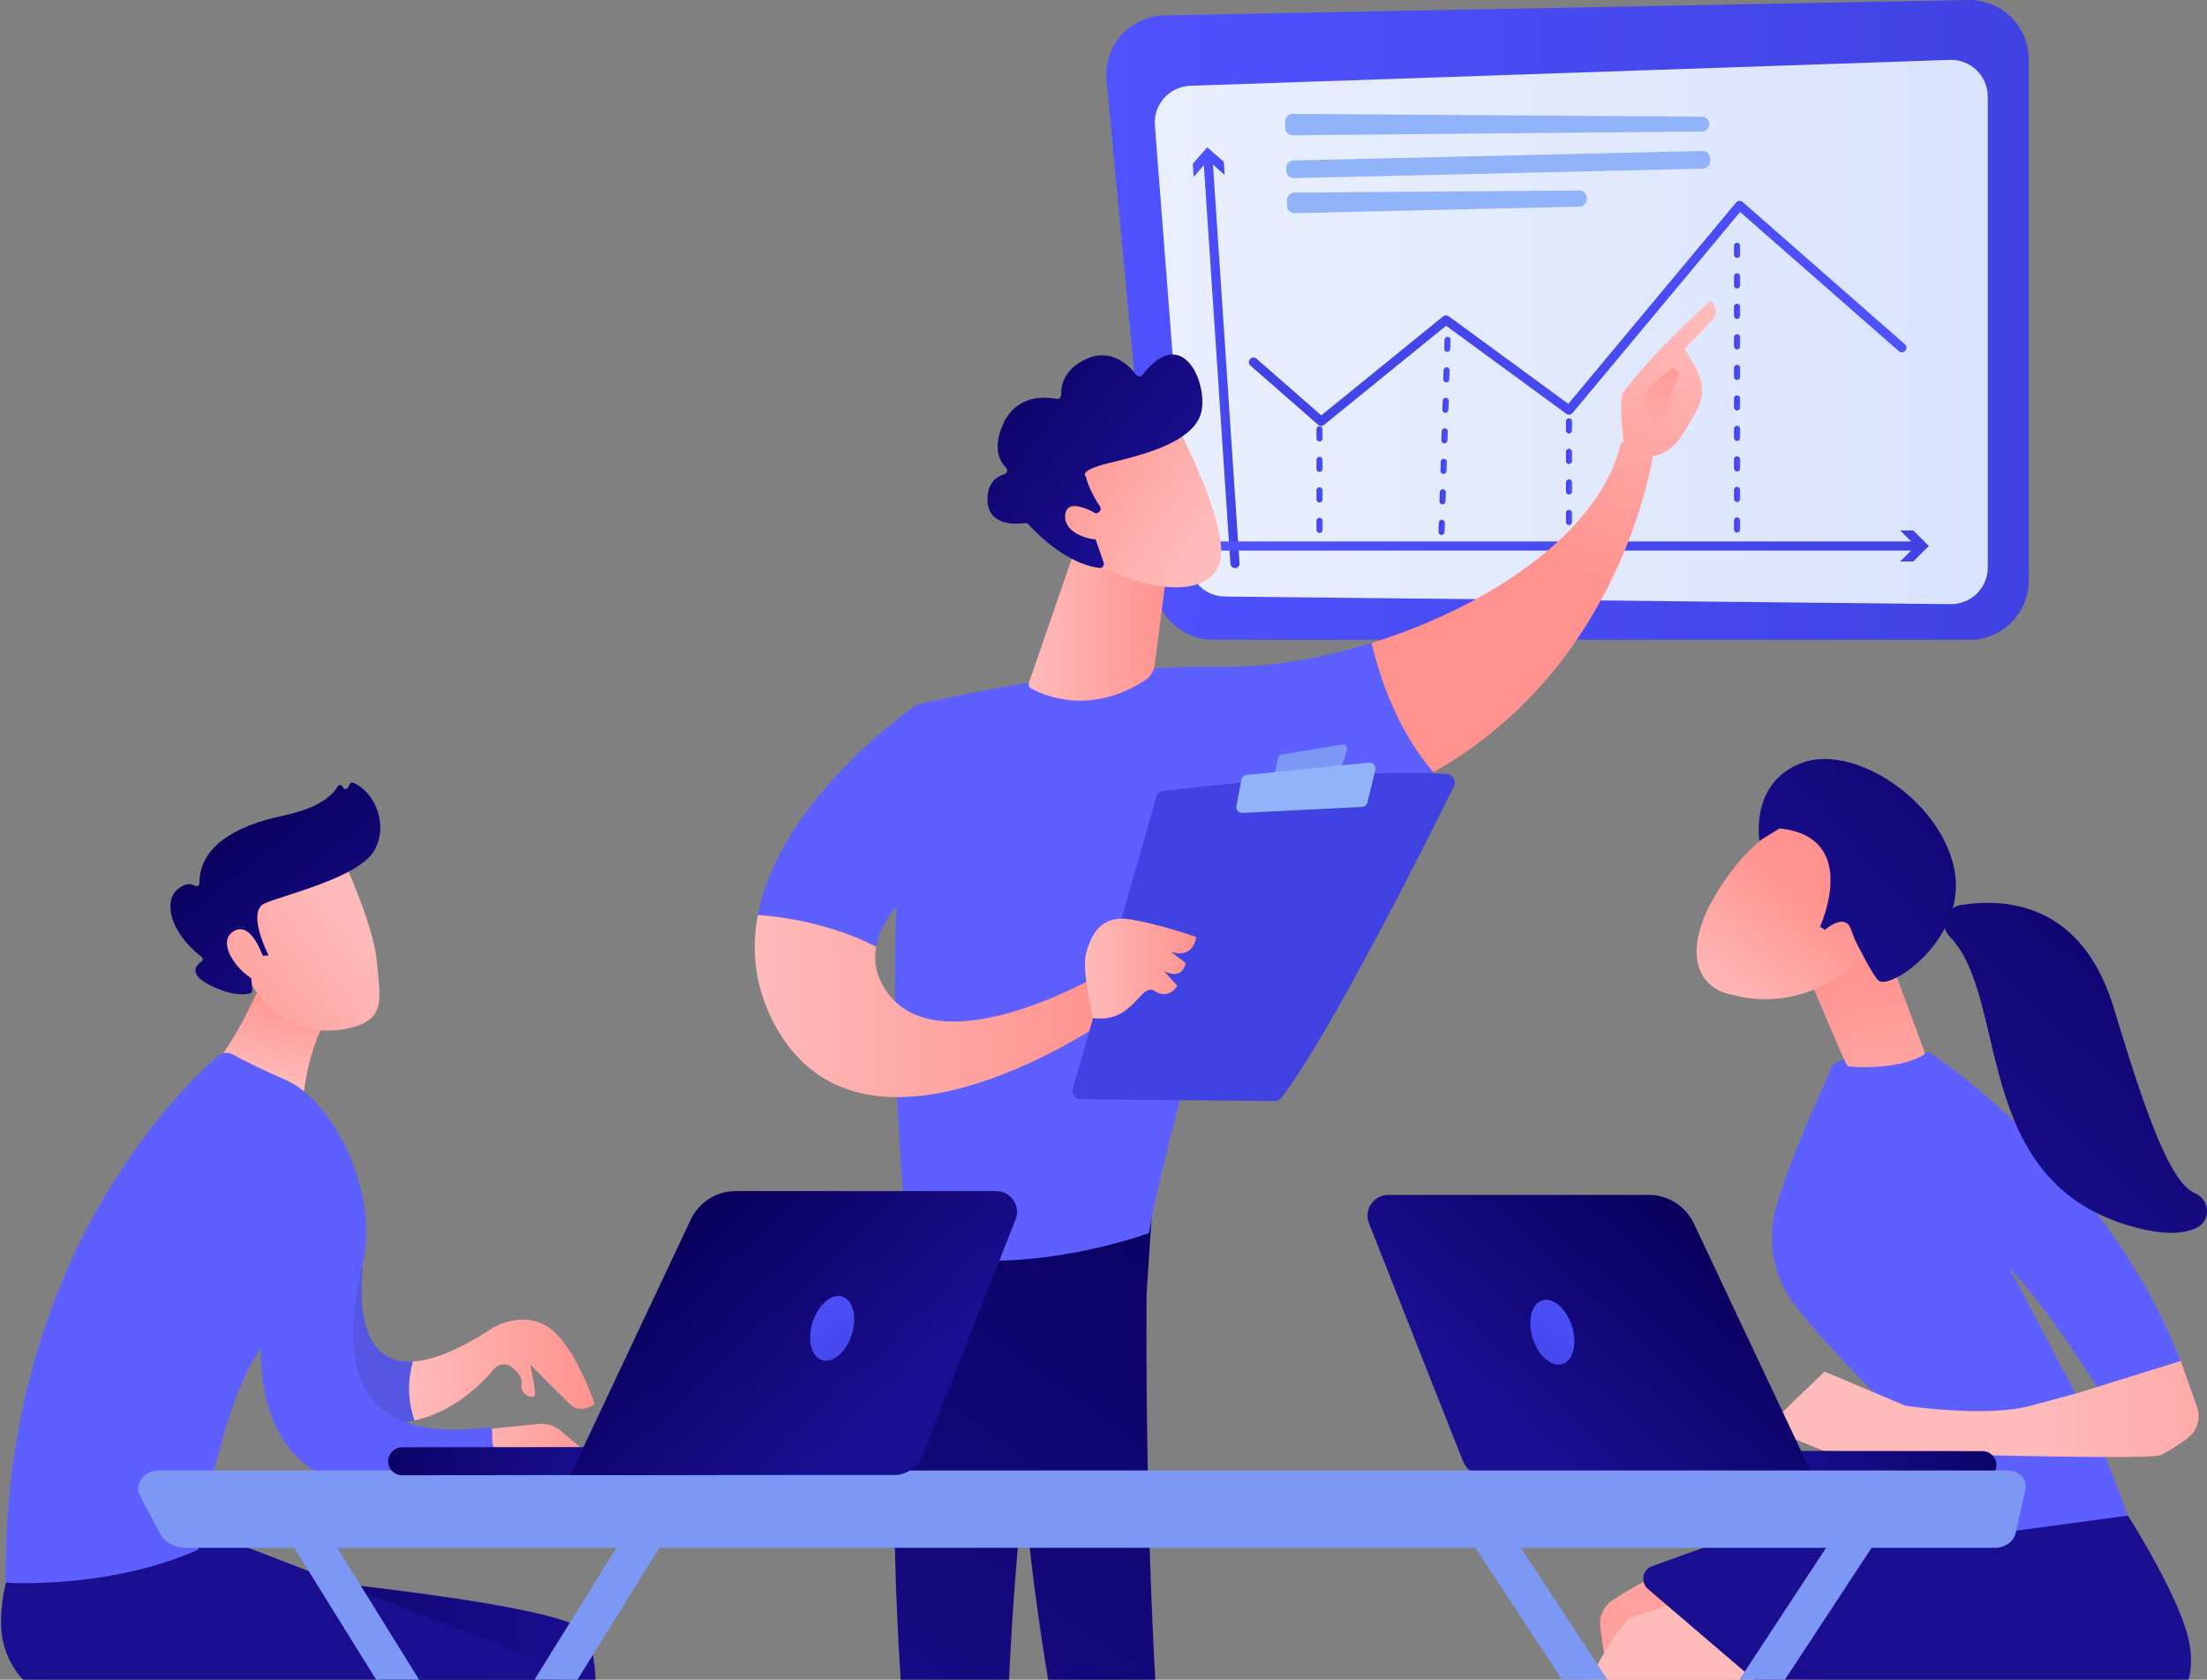 <svg width="745" height="567" viewBox="0 0 745 567" fill="none" xmlns="http://www.w3.org/2000/svg">
<rect x="0" y="0" width="745" height="567" fill="#808080" stroke="none"/>
<path d="M664.799 215.993H409.589C399.231 215.993 390.599 208.114 389.628 197.807L373.551 27.12C372.445 15.491 381.481 5.4 393.135 5.184L664.395 0.004C675.616 -0.212 684.842 8.827 684.842 20.078V195.919C684.842 207.008 675.859 215.993 664.799 215.993Z" fill="url(#paint0_linear_199_7492)"/>
<path d="M389.845 42.338L401.255 189.929C401.741 196.35 407.055 201.315 413.502 201.369L658.462 203.932C665.367 204.013 671.005 198.428 671.005 191.521V32.625C671.005 25.61 665.178 19.997 658.192 20.213L401.822 28.955C394.727 29.225 389.278 35.296 389.845 42.338Z" fill="url(#paint1_linear_199_7492)"/>
<path d="M574.523 39.391L436.325 38.437C434.922 38.415 433.762 39.602 433.795 41.005L433.846 43.217C433.878 44.593 435.009 45.673 436.385 45.668L574.531 44.383C575.934 44.378 577.04 43.219 577.008 41.816C576.977 40.467 575.872 39.386 574.523 39.391Z" fill="#91B3FA"/>
<path d="M577.276 53.415L577.298 54.359C577.33 55.735 576.224 56.894 574.848 56.926L436.747 60.126C435.371 60.158 434.212 59.051 434.181 57.675L434.159 56.731C434.127 55.356 435.233 54.197 436.609 54.165L574.71 50.965C576.086 50.933 577.245 52.039 577.276 53.415Z" fill="#91B3FA"/>
<path d="M535.656 66.768L535.666 67.172C535.697 68.548 534.591 69.707 533.216 69.739L437.022 71.968C435.646 72 434.488 70.893 434.456 69.517L434.411 67.575C434.378 66.173 435.512 65.013 436.914 65.007L533.144 64.316C534.493 64.311 535.624 65.392 535.656 66.768Z" fill="#91B3FA"/>
<path d="M445.968 143.763C445.617 143.763 445.239 143.628 444.943 143.385L422.095 123.392C421.447 122.825 421.393 121.854 421.96 121.206C422.526 120.559 423.497 120.505 424.145 121.071L446.022 140.201L487.131 106.798C487.671 106.366 488.453 106.339 489.02 106.744L529.401 136.316L586.049 68.349C586.318 68.025 586.696 67.836 587.128 67.809C587.532 67.782 587.964 67.917 588.26 68.187C588.26 68.187 636.977 110.926 643.02 116.214C643.667 116.781 643.721 117.752 643.155 118.4C642.588 119.048 641.617 119.102 640.97 118.535C635.494 113.732 594.896 78.143 587.397 71.56L530.831 139.419C530.318 140.039 529.401 140.147 528.727 139.689L488.156 109.955L446.966 143.412C446.669 143.655 446.318 143.763 445.968 143.763Z" fill="url(#paint2_linear_199_7492)"/>
<path d="M586.373 179.783C585.806 179.783 585.348 179.325 585.348 178.758V175.655C585.348 175.089 585.806 174.63 586.373 174.63C586.939 174.63 587.398 175.089 587.398 175.655V178.758C587.398 179.298 586.939 179.783 586.373 179.783ZM586.373 169.476C585.806 169.476 585.348 169.018 585.348 168.451V165.348C585.348 164.782 585.806 164.323 586.373 164.323C586.939 164.323 587.398 164.782 587.398 165.348V168.451C587.398 169.018 586.939 169.476 586.373 169.476ZM586.373 159.169C585.806 159.169 585.348 158.711 585.348 158.144V155.041C585.348 154.475 585.806 154.016 586.373 154.016C586.939 154.016 587.398 154.475 587.398 155.041V158.144C587.398 158.711 586.939 159.169 586.373 159.169ZM586.373 148.862C585.806 148.862 585.348 148.404 585.348 147.837V144.734C585.348 144.168 585.806 143.709 586.373 143.709C586.939 143.709 587.398 144.168 587.398 144.734V147.837C587.398 148.404 586.939 148.862 586.373 148.862ZM586.373 138.582C585.806 138.582 585.348 138.124 585.348 137.557V134.454C585.348 133.887 585.806 133.429 586.373 133.429C586.939 133.429 587.398 133.887 587.398 134.454V137.557C587.398 138.124 586.939 138.582 586.373 138.582ZM586.373 128.275C585.806 128.275 585.348 127.817 585.348 127.25V124.147C585.348 123.58 585.806 123.122 586.373 123.122C586.939 123.122 587.398 123.58 587.398 124.147V127.25C587.398 127.817 586.939 128.275 586.373 128.275ZM586.373 117.968C585.806 117.968 585.348 117.509 585.348 116.943V113.84C585.348 113.273 585.806 112.815 586.373 112.815C586.939 112.815 587.398 113.273 587.398 113.84V116.943C587.398 117.509 586.939 117.968 586.373 117.968ZM586.373 107.661C585.806 107.661 585.348 107.202 585.348 106.636V103.533C585.348 102.966 585.806 102.508 586.373 102.508C586.939 102.508 587.398 102.966 587.398 103.533V106.636C587.398 107.202 586.939 107.661 586.373 107.661ZM586.373 97.381C585.806 97.381 585.348 96.922 585.348 96.356V93.253C585.348 92.686 585.806 92.228 586.373 92.228C586.939 92.228 587.398 92.686 587.398 93.253V96.356C587.398 96.922 586.939 97.381 586.373 97.381ZM586.373 87.074C585.806 87.074 585.348 86.615 585.348 86.049V82.946C585.348 82.379 585.806 81.921 586.373 81.921C586.939 81.921 587.398 82.379 587.398 82.946V86.049C587.398 86.615 586.939 87.074 586.373 87.074Z" fill="url(#paint3_linear_199_7492)"/>
<path d="M529.644 177.247C529.078 177.247 528.619 176.789 528.619 176.222V173.119C528.619 172.552 529.078 172.094 529.644 172.094C530.211 172.094 530.669 172.552 530.669 173.119V176.222C530.669 176.789 530.211 177.247 529.644 177.247ZM529.644 166.94C529.078 166.94 528.619 166.481 528.619 165.915V162.812C528.619 162.245 529.078 161.787 529.644 161.787C530.211 161.787 530.669 162.245 530.669 162.812V165.915C530.669 166.481 530.211 166.94 529.644 166.94ZM529.644 156.633C529.078 156.633 528.619 156.174 528.619 155.608V152.505C528.619 151.938 529.078 151.48 529.644 151.48C530.211 151.48 530.669 151.938 530.669 152.505V155.608C530.669 156.174 530.211 156.633 529.644 156.633ZM529.644 146.353C529.078 146.353 528.619 145.894 528.619 145.328V142.225C528.619 141.658 529.078 141.2 529.644 141.2C530.211 141.2 530.669 141.658 530.669 142.225V145.328C530.669 145.867 530.211 146.353 529.644 146.353Z" fill="url(#paint4_linear_199_7492)"/>
<path d="M486.618 180.566H486.591C486.025 180.539 485.566 180.08 485.593 179.514L485.701 176.438C485.728 175.871 486.159 175.44 486.753 175.44C487.319 175.467 487.778 175.925 487.751 176.492L487.643 179.568C487.643 180.134 487.184 180.566 486.618 180.566ZM486.942 170.259H486.915C486.348 170.232 485.89 169.773 485.917 169.207L486.025 166.131C486.052 165.564 486.483 165.132 487.077 165.132C487.643 165.159 488.102 165.618 488.075 166.185L487.967 169.261C487.967 169.827 487.508 170.259 486.942 170.259ZM487.265 159.979H487.238C486.672 159.952 486.213 159.493 486.24 158.927L486.348 155.851C486.375 155.284 486.807 154.825 487.4 154.852C487.967 154.879 488.425 155.338 488.398 155.905L488.29 158.981C488.263 159.52 487.805 159.979 487.265 159.979ZM487.589 149.672H487.562C486.996 149.645 486.537 149.186 486.564 148.62L486.672 145.544C486.699 144.977 487.157 144.545 487.724 144.545C488.29 144.572 488.749 145.031 488.722 145.598L488.614 148.674C488.587 149.24 488.129 149.672 487.589 149.672ZM487.913 139.392H487.886C487.319 139.365 486.861 138.906 486.888 138.34L486.996 135.264C487.023 134.697 487.454 134.238 488.048 134.265C488.614 134.292 489.073 134.751 489.046 135.318L488.938 138.394C488.911 138.933 488.452 139.392 487.913 139.392ZM488.21 129.085H488.183C487.616 129.058 487.157 128.599 487.184 128.033L487.292 124.957C487.319 124.39 487.778 123.931 488.344 123.958C488.911 123.985 489.369 124.444 489.342 125.011L489.235 128.086C489.235 128.653 488.776 129.085 488.21 129.085ZM488.533 118.805H488.506C487.94 118.778 487.481 118.319 487.508 117.752L487.616 114.677C487.643 114.11 488.075 113.678 488.668 113.678C489.235 113.705 489.693 114.164 489.666 114.73L489.558 117.806C489.558 118.346 489.1 118.805 488.533 118.805Z" fill="url(#paint5_linear_199_7492)"/>
<path d="M445.428 179.918C444.862 179.918 444.403 179.46 444.403 178.893V175.79C444.403 175.224 444.862 174.765 445.428 174.765C445.995 174.765 446.453 175.224 446.453 175.79V178.893C446.48 179.46 446.022 179.918 445.428 179.918ZM445.428 169.638C444.862 169.638 444.403 169.18 444.403 168.613V165.51C444.403 164.944 444.862 164.485 445.428 164.485C445.995 164.485 446.453 164.944 446.453 165.51V168.613C446.48 169.153 446.022 169.638 445.428 169.638ZM445.428 159.331C444.862 159.331 444.403 158.873 444.403 158.306V155.203C444.403 154.636 444.862 154.178 445.428 154.178C445.995 154.178 446.453 154.636 446.453 155.203V158.306C446.48 158.873 446.022 159.331 445.428 159.331ZM445.428 149.024C444.862 149.024 444.403 148.566 444.403 147.999V144.896C444.403 144.329 444.862 143.871 445.428 143.871C445.995 143.871 446.453 144.329 446.453 144.896V147.999C446.48 148.566 446.022 149.024 445.428 149.024Z" fill="url(#paint6_linear_199_7492)"/>
<path d="M416.847 191.774C416.901 191.775 416.928 191.776 416.982 191.777C417.847 191.711 418.48 190.994 418.414 190.129L409.288 53.147C409.222 52.309 408.505 51.648 407.641 51.714C406.776 51.779 406.143 52.497 406.208 53.361L415.335 190.344C415.402 191.128 416.065 191.76 416.847 191.774Z" fill="url(#paint7_linear_199_7492)"/>
<path d="M413.391 59.022L407.813 54.146L402.938 59.726L402.639 55.294L407.514 49.715L413.093 54.591L413.391 59.022Z" fill="url(#paint8_linear_199_7492)"/>
<path d="M409.497 185.854H647.578C648.441 185.854 649.115 185.153 649.115 184.316C649.115 183.453 648.414 182.779 647.578 182.779H409.524C408.66 182.779 407.986 183.48 407.986 184.316C407.959 185.153 408.66 185.854 409.497 185.854Z" fill="url(#paint9_linear_199_7492)"/>
<path d="M641.428 179.055L646.661 184.289L641.428 189.524H645.852L651.112 184.289L645.852 179.055H641.428Z" fill="url(#paint10_linear_199_7492)"/>
<path d="M387.663 407.132C386.908 410.964 383.617 598.838 403.686 683.021C404.01 684.397 403.309 685.8 402.014 686.34C398.939 687.608 392.896 689.416 385.667 689.659C383.428 689.74 381.405 688.283 380.784 686.124C375.039 666.589 347.551 568.726 343.964 475.234C339.944 370.761 343.964 471.673 343.964 471.673L346.31 407.105L387.663 407.132Z" fill="url(#paint11_linear_199_7492)"/>
<path d="M308.195 412.879C291.767 512.01 311.756 657.874 318.499 686.421C318.904 688.175 320.334 689.497 322.087 689.794C325.108 690.279 330.045 690.711 334.927 689.281C336.6 688.795 337.786 687.284 337.867 685.53C338.785 662.461 337.139 520.753 352.434 464.765C353.216 461.932 354.942 459.45 357.343 457.75L387.043 436.623L389.309 402.491L308.195 412.879Z" fill="url(#paint12_linear_199_7492)"/>
<path d="M412.831 225.059C363.629 224.25 309.328 237.983 309.328 237.983C294.654 323.597 306.766 422.323 306.766 422.323C344.854 432.306 387.826 416.225 387.826 416.225C394.165 380.447 423.702 279.751 423.702 279.751C447.737 276.756 467.564 269.822 483.856 260.648C471.421 246.213 465.54 227.865 463.005 217.018C445.606 222.442 428.018 225.329 412.831 225.059Z" fill="#5E5FFF"/>
<path d="M558.173 152.586C553.344 146.758 547.221 149.51 547.221 149.51C539.992 180.107 502.011 204.904 463.005 217.045C465.541 227.892 471.421 246.24 483.857 260.675C548.597 224.25 558.173 152.586 558.173 152.586Z" fill="url(#paint13_linear_199_7492)"/>
<path d="M557.013 154.07C557.525 155.689 551.672 158.117 548.219 151.561C548.111 148.404 546.169 134.913 548.057 132.323C558.092 118.643 577.541 101.482 577.541 101.482C580.831 104.72 578.107 107.904 578.107 107.904L568.666 117.725C570.635 121.287 573.036 124.309 574.169 128.626C575.032 131.891 574.492 135.372 572.847 138.366C571.201 141.361 568.936 145.22 566.804 148.269C562.758 154.016 557.013 154.07 557.013 154.07Z" fill="url(#paint14_linear_199_7492)"/>
<path d="M564.538 124.12L555.933 131.405L553.236 138.663L560.897 147.163C560.897 147.163 563.486 132.754 565.402 129.651C567.317 126.548 566.346 125.037 564.538 124.12Z" fill="url(#paint15_linear_199_7492)"/>
<path d="M328.212 285.66L309.329 238.01C309.329 238.01 263.364 269.255 255.811 308.864C264.497 309.512 280.304 311.752 295.761 319.576C299.16 300.851 328.212 285.66 328.212 285.66Z" fill="#5E5FFF"/>
<path d="M368.376 330.504C368.376 330.504 316.773 359.671 299.348 334.767C295.733 329.587 294.87 324.46 295.76 319.549C280.303 311.725 264.496 309.485 255.81 308.838C253.544 320.79 254.731 333.472 261.744 346.315C292.253 402.114 375.201 343.239 375.201 343.239L368.376 330.504Z" fill="url(#paint16_linear_199_7492)"/>
<path d="M362.173 367.415L390.335 269.039C390.659 267.933 391.603 267.097 392.763 266.962C397.861 266.368 412.643 264.695 429.718 263.238C450.273 261.511 474.173 260.081 488.443 261.296C490.466 261.458 491.707 263.616 490.79 265.451C482.67 281.883 449.302 348.663 432.578 370.545C432.011 371.273 431.175 371.705 430.258 371.678L364.924 371.058C363.009 371.058 361.633 369.223 362.173 367.415Z" fill="url(#paint17_linear_199_7492)"/>
<path d="M432.632 254.712L453.052 251.312C454.131 251.123 455.021 252.176 454.697 253.228L452.674 259.353C452.485 259.893 452.027 260.27 451.487 260.351L431.849 262.968C430.824 263.103 429.988 262.186 430.231 261.188L431.472 255.845C431.58 255.252 432.065 254.82 432.632 254.712Z" fill="#7D97F4"/>
<path d="M417.364 272.007L419.037 263.238C419.199 262.348 419.927 261.7 420.817 261.592L462.062 257.437C463.438 257.302 464.571 258.57 464.247 259.92L461.63 270.847C461.415 271.711 460.659 272.358 459.769 272.385L419.469 274.409C418.12 274.49 417.095 273.303 417.364 272.007Z" fill="#91B3FA"/>
<path d="M368.971 343.644C368.971 343.644 365.059 327.509 366.624 321.789C368.216 316.069 371.264 308.703 381.487 310.348C391.711 311.994 403.769 316.284 403.769 316.284C403.769 316.284 403.148 323.731 395.379 321.33L400.208 325.054C400.208 325.054 399.507 331.017 392.952 327.833L397.429 332.77C397.429 332.77 394.624 337.681 389.796 334.524C384.967 331.394 382.674 345.587 368.971 343.644Z" fill="url(#paint18_linear_199_7492)"/>
<path d="M362.981 185.126L347.335 230.428C347.066 231.184 347.389 232.02 348.091 232.398C352.353 234.745 367.728 241.572 386.26 229.835C388.202 228.621 389.497 226.624 389.794 224.357L394.865 185.126H362.981Z" fill="url(#paint19_linear_199_7492)"/>
<path d="M397.052 143.169C397.052 143.169 414.235 175.547 412.05 188.607C409.838 201.693 388.528 200.748 369.942 190.118L356.913 155.176L397.052 143.169Z" fill="url(#paint20_linear_199_7492)"/>
<path d="M370.751 172.984C371.507 172.66 371.776 171.716 371.345 171.041C369.969 168.937 367.379 164.647 366.57 160.896C366.57 160.896 363.468 158.927 374.447 156.282C385.399 153.665 401.746 149.591 405.171 140.255C408.516 131.162 399.722 108.282 385.695 126.521C385.156 127.223 384.104 127.223 383.591 126.548C381.299 123.553 375.229 117.348 366.84 121.098C358.99 124.633 358.1 130.38 358.208 133.294C358.235 134.157 357.48 134.805 356.643 134.643C352.678 133.888 343.129 133.24 338.678 143.007C335.009 151.075 337.383 155.635 339.568 157.874C340.27 158.603 339.973 159.79 339.002 160.087C336.385 160.896 333.013 163.109 333.364 169.234C333.823 177.706 343.291 176.95 345.988 176.573C346.42 176.519 346.878 176.654 347.175 177.004C349.495 179.568 359.88 190.414 371.156 191.71C372.127 191.817 372.882 190.873 372.559 189.929L367.676 175.763C367.46 175.116 367.757 174.387 368.404 174.09L370.751 172.984Z" fill="url(#paint21_linear_199_7492)"/>
<path d="M372.721 174.981C372.721 174.981 360.474 166.589 359.584 173.659C358.694 180.728 370.617 183.912 376.497 181.268L372.721 174.981Z" fill="url(#paint22_linear_199_7492)"/>
<path d="M139.414 459.612C121.907 460.664 121.314 440.32 122.393 428.934C122.69 425.777 119.426 423.51 116.566 424.886L90.562 437.352C90.562 437.352 89.349 467.356 119.318 478.013C126.898 480.712 133.83 480.82 139.954 479.497C137.337 471.862 137.877 465.008 139.414 459.612Z" fill="#5556E4"/>
<path d="M185.326 448.172C176.478 442.02 166.444 448.172 166.444 448.172C154.602 455.915 145.862 459.207 139.388 459.585C137.85 465.008 137.311 471.835 139.927 479.47C153.199 476.61 162.667 467.032 166.794 462.094C168.278 460.313 170.894 460.017 172.729 461.447C174.563 462.904 176.37 464.9 176.047 467.005C175.399 471.133 180.201 472.455 180.578 470.944C180.929 469.433 178.933 460.556 178.933 460.556C178.933 460.556 188.536 470.216 192.286 473.912C196.035 477.636 200.756 473.912 200.756 473.912C200.756 473.912 194.201 454.323 185.326 448.172Z" fill="url(#paint23_linear_199_7492)"/>
<path d="M153.145 483.815L160.293 482.843L181.873 480.658C184.462 480.388 187.079 481.17 189.075 482.843L205.665 496.496L155.896 490.047L153.145 483.815Z" fill="url(#paint24_linear_199_7492)"/>
<path d="M67.282 529.872C67.282 529.872 172.943 538.507 194.604 548.706C216.265 558.905 176.909 701.935 176.909 701.935C176.909 701.935 171.001 704.768 157.891 700.694C157.891 700.694 171.352 595.141 161.344 572.261L46.943 553.535L67.282 529.872Z" fill="url(#paint25_linear_199_7492)"/>
<path d="M3.649 528.982C3.649 528.982 0.196 537.265 0.358 548.274C0.547 563.492 12.793 575.849 28.007 576.632L152.902 582.325C155.545 582.433 157.784 584.268 158.431 586.831C161.372 598.19 175.722 633.051 245.83 702.637C247.692 704.499 250.605 704.796 252.817 703.392L262.798 697.079C263.85 696.404 264.173 695.055 263.553 693.976L190.828 569.752C186.998 563.438 180.875 558.905 173.726 557.07L64.801 515.167L3.649 528.982Z" fill="url(#paint26_linear_199_7492)"/>
<path d="M92.558 320.952C92.558 320.952 83.359 346.531 71.868 360.13L102.323 370.869C102.323 370.869 104.346 345.101 117.429 335.415L92.558 320.952Z" fill="url(#paint27_linear_199_7492)"/>
<path d="M1.95 534.244C1.95 534.244 36.558 536.645 66.905 523.1C66.905 523.1 74.296 473.912 88.162 454.998C88.162 454.998 82.766 528.227 169.356 491.693C166.982 490.479 166.955 489.751 166.308 487.457C166.011 486.486 166.524 481.737 165.499 481.818C154.277 482.573 106.531 491.073 122.312 427.153C128.543 401.925 111.819 371.3 96.686 364.663C87.244 360.535 81.526 357.567 78.558 355.948C76.94 355.057 74.944 355.273 73.541 356.487C60.593 367.739 0.682 425.912 1.95 534.244Z" fill="#5E5FFF"/>
<path d="M115.57 289.519C115.57 289.519 126.225 312.399 127.196 324.514C128.167 336.629 131 344.454 117.027 347.233C103.054 350.039 91.05 343.347 84.36 331.394C84.36 331.394 73.867 313.02 75.917 305.33C77.967 297.667 115.57 289.519 115.57 289.519Z" fill="url(#paint28_linear_199_7492)"/>
<path d="M88.918 322.598L90.698 322.544C90.698 322.544 83.011 307.731 89.377 304.925C95.743 302.119 121.045 296.291 126.305 287.144C131.377 278.294 126.386 267.178 119.238 264.21C118.779 264.021 118.267 264.237 118.051 264.695L117.485 265.829C117.107 266.584 115.974 266.503 115.731 265.694C115.489 264.911 114.437 264.776 114.005 265.478C112.386 268.23 107.963 272.736 95.797 275.272C78.56 278.915 67.284 286.2 67.311 298.18C67.311 298.935 66.502 299.367 65.855 298.989C64.56 298.234 62.51 297.937 59.839 300.284C55.172 304.413 57.385 314.72 68.04 323.003C68.552 323.408 68.552 324.163 68.04 324.541C66.178 325.809 63.427 328.804 70.845 332.528C78.398 336.332 82.822 335.792 84.467 335.307C84.926 335.172 85.196 334.767 85.169 334.308L84.251 323.731C84.198 323.192 84.629 322.706 85.169 322.706L88.918 322.598Z" fill="url(#paint29_linear_199_7492)"/>
<path d="M89.431 324.811C89.431 324.811 85.223 310.133 78.695 314.45C72.167 318.767 82.553 330.909 87.894 331.34L89.431 324.811Z" fill="url(#paint30_linear_199_7492)"/>
<path d="M609.83 296.426C609.83 296.426 618.165 279.94 625.422 287.873C632.678 295.805 616.763 302.982 610.585 305.168L609.83 296.426Z" fill="url(#paint31_linear_199_7492)"/>
<path d="M579.86 525.016C579.86 525.016 563.135 527.606 544.307 540.179C541.339 542.149 539.721 545.603 540.179 549.137C542.418 566.972 551.698 624.74 582.233 681.159C583.852 684.127 584.311 687.608 583.609 690.9L578.295 715.588L568.449 724.816H593.779L610.665 679.136L603.463 676.842C597.879 675.061 594.021 669.935 593.941 664.053L593.104 615.054C593.833 593.226 579.725 578.17 579.725 578.17L620.187 576.2L579.86 525.016Z" fill="url(#paint32_linear_199_7492)"/>
<path d="M615.036 578.925C614.821 578.548 571.472 573.718 571.472 573.718C571.472 573.718 572.901 586.912 568.451 605.071C564.027 623.229 500.366 701.881 500.366 701.881L507.029 723.035C486.393 730.239 466.081 731.373 446.119 726.705L487.499 701.881C487.499 701.881 526.208 569.913 549.919 546.358L593.375 531.329L615.036 578.925Z" fill="url(#paint33_linear_199_7492)"/>
<path d="M712.28 502.135C712.28 502.135 737.258 539.289 739.308 556.261C741.359 573.205 732.457 580.113 706.264 581.246C680.044 582.379 610.071 582.352 610.071 582.352L556.283 536.375C553.64 534.109 554.422 529.845 557.686 528.685C570.58 524.071 596.773 514.655 605.189 511.39C616.491 506.965 712.28 502.135 712.28 502.135Z" fill="url(#paint34_linear_199_7492)"/>
<path d="M678.13 427.719C694.126 444.988 710.311 472.158 710.311 472.158L737.664 463.632C713.305 395.476 651.317 355.219 651.317 355.219C651.317 355.219 619.81 355.003 618.246 360.265C617.221 363.692 605.999 385.736 599.687 406.997C596.234 418.653 598.581 431.254 606.053 440.832C617.976 456.104 640.473 478.067 646.462 483.868L651.91 499.761C655.876 511.309 667.448 518.459 679.56 516.84L718.35 511.606C714.196 500.219 709.88 489.508 705.402 479.363L678.13 427.719Z" fill="#5E5FFF"/>
<path d="M610.235 328.858C610.559 329.964 622.994 359.24 623.642 359.806C624.289 360.373 641.661 361.317 649.862 355.705L632.328 308.271L610.235 328.858Z" fill="url(#paint35_linear_199_7492)"/>
<path d="M609.75 274.328C609.75 274.328 593.592 278.942 580.266 300.122C566.94 321.303 573.388 332.716 582.991 335.388C592.594 338.086 607.214 339.732 624.559 327.185C641.877 314.612 630.682 269.093 609.75 274.328Z" fill="url(#paint36_linear_199_7492)"/>
<path d="M614.361 312.804C614.361 312.804 628.388 282.584 600.739 279.643L593.914 283.825C593.914 283.825 590.569 264.318 608.022 257.599C625.475 250.854 654.581 269.714 659.598 292.864C664.615 316.015 638.773 334.227 634.188 331.071C632.407 329.829 626.176 317.283 626.176 317.283C626.176 317.283 626.904 319.172 624.773 313.559C622.642 307.947 616.007 313.883 616.007 313.883L614.361 312.804Z" fill="url(#paint37_linear_199_7492)"/>
<path d="M658.114 316.123C654.527 312.48 656.846 306.301 661.891 305.492C678.184 302.929 703.055 305.492 713.575 340.379C725.39 379.692 733.078 399.361 740.954 402.788C746.107 405.055 746.457 412.205 741.332 414.525C737.529 416.252 732.08 416.846 724.284 415.146C664.184 402.06 679.128 337.546 658.114 316.123Z" fill="url(#paint38_linear_199_7492)"/>
<path d="M596.236 481.926L615.901 462.985L643.092 474.479C643.092 474.479 670.148 478.661 685.631 474.479C701.115 470.297 701.115 470.297 701.115 470.297L736.129 459.396L741.631 474.937C743.034 478.877 741.631 483.275 738.206 485.676C735.184 487.835 731.624 490.182 729.358 491.181C724.745 493.204 615.739 489.777 615.739 489.777L596.236 481.926Z" fill="url(#paint39_linear_199_7492)"/>
<path d="M669.444 499.275C669.364 499.275 669.283 499.275 669.202 499.275L563.595 499.167C560.978 499.167 558.874 497.036 558.874 494.445C558.874 491.828 561.005 489.67 563.595 489.724L669.202 489.831C671.818 489.831 673.922 491.963 673.922 494.553C673.922 497.09 671.953 499.167 669.444 499.275Z" fill="url(#paint40_linear_199_7492)"/>
<path d="M468.643 403.355H556.609C563.11 403.355 568.99 407.105 571.769 412.96L612.42 499.194H503.117C498.936 499.194 495.187 496.631 493.649 492.745L462.115 412.933C460.281 408.346 463.68 403.355 468.643 403.355Z" fill="url(#paint41_linear_199_7492)"/>
<path d="M530.605 447.578C532.521 453.514 531.091 459.261 527.449 460.421C523.808 461.581 519.303 457.75 517.415 451.814C515.499 445.878 516.929 440.131 520.571 438.971C524.212 437.81 528.69 441.669 530.605 447.578Z" fill="url(#paint42_linear_199_7492)"/>
<path d="M683.714 502.702C684.065 501.137 683.579 499.518 682.419 498.304C681.259 497.062 679.506 496.361 677.672 496.361H53.768C51.34 496.361 49.101 497.44 47.779 499.194C46.484 500.948 46.296 503.187 47.321 505.076L54.091 517.731C55.629 520.618 59.001 522.479 62.696 522.479H673.383C676.808 522.479 679.776 520.375 680.423 517.461L683.714 502.702Z" fill="#7D97F4"/>
<path d="M82.199 741.464C81.308 741.464 80.418 741.329 79.555 741.086C76.183 740.088 74.619 737.362 76.075 735.015L215.887 509.879C217.343 507.531 221.255 506.452 224.653 507.45C228.025 508.449 229.59 511.174 228.133 513.521L88.322 738.658C87.243 740.411 84.788 741.464 82.199 741.464Z" fill="#7D97F4"/>
<path d="M239.704 741.464C237.115 741.464 234.66 740.411 233.581 738.658L93.77 513.521C92.313 511.174 93.878 508.476 97.249 507.45C100.621 506.452 104.56 507.531 106.016 509.879L245.828 735.015C247.284 737.362 245.72 740.061 242.348 741.086C241.485 741.356 240.567 741.464 239.704 741.464Z" fill="#7D97F4"/>
<path d="M481.563 744C480.645 744 479.674 743.865 478.784 743.622C475.196 742.624 473.551 739.899 475.089 737.551L623.019 512.415C624.557 510.068 628.711 508.988 632.299 509.987C635.886 510.985 637.532 513.71 635.994 516.058L488.064 741.194C486.904 742.948 484.314 744 481.563 744Z" fill="#7D97F4"/>
<path d="M648.214 744C645.49 744 642.873 742.948 641.74 741.194L493.809 516.058C492.272 513.71 493.917 511.012 497.505 509.987C501.093 508.988 505.22 510.068 506.784 512.415L654.715 737.551C656.253 739.899 654.607 742.597 651.019 743.622C650.102 743.865 649.158 744 648.214 744Z" fill="#7D97F4"/>
<path d="M135.475 497.98C135.556 497.98 135.637 497.98 135.718 497.98L241.325 497.872C243.941 497.872 246.045 495.74 246.045 493.15C246.045 490.533 243.914 488.374 241.325 488.428L135.718 488.536C133.101 488.536 130.997 490.668 130.997 493.258C130.997 495.794 132.993 497.872 135.475 497.98Z" fill="url(#paint43_linear_199_7492)"/>
<path d="M336.304 402.06H248.339C241.838 402.06 235.957 405.81 233.179 411.665L192.527 497.899H301.83C306.011 497.899 309.761 495.336 311.298 491.45L342.832 411.638C344.639 407.078 341.24 402.06 336.304 402.06Z" fill="url(#paint44_linear_199_7492)"/>
<path d="M274.316 446.283C272.401 452.219 273.83 457.966 277.472 459.126C281.114 460.286 285.619 456.455 287.507 450.519C289.422 444.583 287.992 438.836 284.351 437.676C280.736 436.515 276.231 440.374 274.316 446.283Z" fill="url(#paint45_linear_199_7492)"/>
<defs>
<linearGradient id="paint0_linear_199_7492" x1="373.43" y1="107.997" x2="684.842" y2="107.997" gradientUnits="userSpaceOnUse">
<stop stop-color="#4F52FF"/>
<stop offset="1" stop-color="#4042E2"/>
</linearGradient>
<linearGradient id="paint1_linear_199_7492" x1="670.962" y1="112.087" x2="389.796" y2="112.087" gradientUnits="userSpaceOnUse">
<stop stop-color="#DAE3FE"/>
<stop offset="1" stop-color="#E9EFFD"/>
</linearGradient>
<linearGradient id="paint2_linear_199_7492" x1="643.533" y1="105.787" x2="421.576" y2="105.787" gradientUnits="userSpaceOnUse">
<stop stop-color="#4F52FF"/>
<stop offset="1" stop-color="#4042E2"/>
</linearGradient>
<linearGradient id="paint3_linear_199_7492" x1="587.395" y1="130.847" x2="585.336" y2="130.847" gradientUnits="userSpaceOnUse">
<stop stop-color="#4F52FF"/>
<stop offset="1" stop-color="#4042E2"/>
</linearGradient>
<linearGradient id="paint4_linear_199_7492" x1="530.678" y1="159.214" x2="528.618" y2="159.214" gradientUnits="userSpaceOnUse">
<stop stop-color="#4F52FF"/>
<stop offset="1" stop-color="#4042E2"/>
</linearGradient>
<linearGradient id="paint5_linear_199_7492" x1="489.664" y1="147.104" x2="485.593" y2="147.104" gradientUnits="userSpaceOnUse">
<stop stop-color="#4F52FF"/>
<stop offset="1" stop-color="#4042E2"/>
</linearGradient>
<linearGradient id="paint6_linear_199_7492" x1="446.47" y1="161.901" x2="444.411" y2="161.901" gradientUnits="userSpaceOnUse">
<stop stop-color="#4F52FF"/>
<stop offset="1" stop-color="#4042E2"/>
</linearGradient>
<linearGradient id="paint7_linear_199_7492" x1="404.687" y1="121.598" x2="419.652" y2="121.865" gradientUnits="userSpaceOnUse">
<stop stop-color="#4F52FF"/>
<stop offset="1" stop-color="#4042E2"/>
</linearGradient>
<linearGradient id="paint8_linear_199_7492" x1="405.881" y1="54.733" x2="420.846" y2="55" gradientUnits="userSpaceOnUse">
<stop stop-color="#4F52FF"/>
<stop offset="1" stop-color="#4042E2"/>
</linearGradient>
<linearGradient id="paint9_linear_199_7492" x1="407.964" y1="184.297" x2="652.644" y2="184.297" gradientUnits="userSpaceOnUse">
<stop stop-color="#4F52FF"/>
<stop offset="1" stop-color="#4042E2"/>
</linearGradient>
<linearGradient id="paint10_linear_199_7492" x1="407.964" y1="184.297" x2="652.646" y2="184.297" gradientUnits="userSpaceOnUse">
<stop stop-color="#4F52FF"/>
<stop offset="1" stop-color="#4042E2"/>
</linearGradient>
<linearGradient id="paint11_linear_199_7492" x1="470.94" y1="415.875" x2="292.43" y2="657.762" gradientUnits="userSpaceOnUse">
<stop stop-color="#09005D"/>
<stop offset="1" stop-color="#1A0F91"/>
</linearGradient>
<linearGradient id="paint12_linear_199_7492" x1="439.136" y1="392.403" x2="260.625" y2="634.29" gradientUnits="userSpaceOnUse">
<stop stop-color="#09005D"/>
<stop offset="1" stop-color="#1A0F91"/>
</linearGradient>
<linearGradient id="paint13_linear_199_7492" x1="543.505" y1="93.839" x2="510.623" y2="187.764" gradientUnits="userSpaceOnUse">
<stop stop-color="#FEBBBA"/>
<stop offset="1" stop-color="#FF928E"/>
</linearGradient>
<linearGradient id="paint14_linear_199_7492" x1="571.597" y1="103.673" x2="538.715" y2="197.598" gradientUnits="userSpaceOnUse">
<stop stop-color="#FEBBBA"/>
<stop offset="1" stop-color="#FF928E"/>
</linearGradient>
<linearGradient id="paint15_linear_199_7492" x1="546.347" y1="163.685" x2="571.115" y2="113.736" gradientUnits="userSpaceOnUse">
<stop stop-color="#FEBBBA"/>
<stop offset="1" stop-color="#FF928E"/>
</linearGradient>
<linearGradient id="paint16_linear_199_7492" x1="254.761" y1="339.587" x2="375.199" y2="339.587" gradientUnits="userSpaceOnUse">
<stop stop-color="#FEBBBA"/>
<stop offset="1" stop-color="#FF928E"/>
</linearGradient>
<linearGradient id="paint17_linear_199_7492" x1="172.651" y1="58.35" x2="261.587" y2="148.611" gradientUnits="userSpaceOnUse">
<stop stop-color="#4F52FF"/>
<stop offset="1" stop-color="#4042E2"/>
</linearGradient>
<linearGradient id="paint18_linear_199_7492" x1="366.257" y1="326.956" x2="403.778" y2="326.956" gradientUnits="userSpaceOnUse">
<stop stop-color="#FEBBBA"/>
<stop offset="1" stop-color="#FF928E"/>
</linearGradient>
<linearGradient id="paint19_linear_199_7492" x1="347.24" y1="210.8" x2="394.857" y2="210.8" gradientUnits="userSpaceOnUse">
<stop stop-color="#FEBBBA"/>
<stop offset="1" stop-color="#FF928E"/>
</linearGradient>
<linearGradient id="paint20_linear_199_7492" x1="406.184" y1="180.499" x2="353.821" y2="148.57" gradientUnits="userSpaceOnUse">
<stop stop-color="#FEBBBA"/>
<stop offset="1" stop-color="#FF928E"/>
</linearGradient>
<linearGradient id="paint21_linear_199_7492" x1="326.115" y1="114.89" x2="393.765" y2="168.308" gradientUnits="userSpaceOnUse">
<stop stop-color="#09005D"/>
<stop offset="1" stop-color="#1A0F91"/>
</linearGradient>
<linearGradient id="paint22_linear_199_7492" x1="392.432" y1="192.411" x2="345.321" y2="163.684" gradientUnits="userSpaceOnUse">
<stop stop-color="#FEBBBA"/>
<stop offset="1" stop-color="#FF928E"/>
</linearGradient>
<linearGradient id="paint23_linear_199_7492" x1="138.123" y1="462.46" x2="200.745" y2="462.46" gradientUnits="userSpaceOnUse">
<stop stop-color="#FEBBBA"/>
<stop offset="1" stop-color="#FF928E"/>
</linearGradient>
<linearGradient id="paint24_linear_199_7492" x1="153.215" y1="483.278" x2="206.496" y2="490.054" gradientUnits="userSpaceOnUse">
<stop stop-color="#FEBBBA"/>
<stop offset="1" stop-color="#FF928E"/>
</linearGradient>
<linearGradient id="paint25_linear_199_7492" x1="46.946" y1="616.394" x2="201.125" y2="616.394" gradientUnits="userSpaceOnUse">
<stop stop-color="#09005D"/>
<stop offset="1" stop-color="#1A0F91"/>
</linearGradient>
<linearGradient id="paint26_linear_199_7492" x1="329.473" y1="429.866" x2="309.261" y2="448.726" gradientUnits="userSpaceOnUse">
<stop stop-color="#09005D"/>
<stop offset="1" stop-color="#1A0F91"/>
</linearGradient>
<linearGradient id="paint27_linear_199_7492" x1="91.001" y1="365.079" x2="97.415" y2="334.641" gradientUnits="userSpaceOnUse">
<stop stop-color="#FEBBBA"/>
<stop offset="1" stop-color="#FF928E"/>
</linearGradient>
<linearGradient id="paint28_linear_199_7492" x1="118.196" y1="309.826" x2="61.753" y2="355.293" gradientUnits="userSpaceOnUse">
<stop stop-color="#FEBBBA"/>
<stop offset="1" stop-color="#FF928E"/>
</linearGradient>
<linearGradient id="paint29_linear_199_7492" x1="76.899" y1="276.079" x2="130.703" y2="341.857" gradientUnits="userSpaceOnUse">
<stop stop-color="#09005D"/>
<stop offset="1" stop-color="#1A0F91"/>
</linearGradient>
<linearGradient id="paint30_linear_199_7492" x1="110.824" y1="300.677" x2="54.382" y2="346.143" gradientUnits="userSpaceOnUse">
<stop stop-color="#FEBBBA"/>
<stop offset="1" stop-color="#FF928E"/>
</linearGradient>
<linearGradient id="paint31_linear_199_7492" x1="575.524" y1="340.833" x2="622.179" y2="290.663" gradientUnits="userSpaceOnUse">
<stop stop-color="#FEBBBA"/>
<stop offset="1" stop-color="#FF928E"/>
</linearGradient>
<linearGradient id="paint32_linear_199_7492" x1="703.405" y1="457.937" x2="551.568" y2="654.646" gradientUnits="userSpaceOnUse">
<stop stop-color="#FEBBBA"/>
<stop offset="1" stop-color="#FF928E"/>
</linearGradient>
<linearGradient id="paint33_linear_199_7492" x1="540.618" y1="663.19" x2="652.031" y2="845.538" gradientUnits="userSpaceOnUse">
<stop stop-color="#FEBBBA"/>
<stop offset="1" stop-color="#FF928E"/>
</linearGradient>
<linearGradient id="paint34_linear_199_7492" x1="611.312" y1="680.225" x2="641.675" y2="568.289" gradientUnits="userSpaceOnUse">
<stop stop-color="#09005D"/>
<stop offset="1" stop-color="#1A0F91"/>
</linearGradient>
<linearGradient id="paint35_linear_199_7492" x1="640.15" y1="407.24" x2="627.345" y2="325.098" gradientUnits="userSpaceOnUse">
<stop stop-color="#FEBBBA"/>
<stop offset="1" stop-color="#FF928E"/>
</linearGradient>
<linearGradient id="paint36_linear_199_7492" x1="580.501" y1="341.063" x2="612.519" y2="301.09" gradientUnits="userSpaceOnUse">
<stop stop-color="#FEBBBA"/>
<stop offset="1" stop-color="#FF928E"/>
</linearGradient>
<linearGradient id="paint37_linear_199_7492" x1="713.684" y1="215.92" x2="592.21" y2="320.975" gradientUnits="userSpaceOnUse">
<stop stop-color="#09005D"/>
<stop offset="1" stop-color="#1A0F91"/>
</linearGradient>
<linearGradient id="paint38_linear_199_7492" x1="773.216" y1="284.689" x2="652.484" y2="410.645" gradientUnits="userSpaceOnUse">
<stop stop-color="#09005D"/>
<stop offset="1" stop-color="#1A0F91"/>
</linearGradient>
<linearGradient id="paint39_linear_199_7492" x1="687.173" y1="475.59" x2="833.085" y2="475.59" gradientUnits="userSpaceOnUse">
<stop stop-color="#FEBBBA"/>
<stop offset="1" stop-color="#FF928E"/>
</linearGradient>
<linearGradient id="paint40_linear_199_7492" x1="687.366" y1="471.211" x2="603.519" y2="498.703" gradientUnits="userSpaceOnUse">
<stop stop-color="#09005D"/>
<stop offset="1" stop-color="#1A0F91"/>
</linearGradient>
<linearGradient id="paint41_linear_199_7492" x1="572.192" y1="416.224" x2="511.796" y2="480.042" gradientUnits="userSpaceOnUse">
<stop stop-color="#09005D"/>
<stop offset="1" stop-color="#1A0F91"/>
</linearGradient>
<linearGradient id="paint42_linear_199_7492" x1="535.69" y1="432.118" x2="508.284" y2="473.378" gradientUnits="userSpaceOnUse">
<stop stop-color="#4F52FF"/>
<stop offset="1" stop-color="#4042E2"/>
</linearGradient>
<linearGradient id="paint43_linear_199_7492" x1="117.566" y1="469.921" x2="201.412" y2="497.413" gradientUnits="userSpaceOnUse">
<stop stop-color="#09005D"/>
<stop offset="1" stop-color="#1A0F91"/>
</linearGradient>
<linearGradient id="paint44_linear_199_7492" x1="232.74" y1="414.933" x2="293.136" y2="478.752" gradientUnits="userSpaceOnUse">
<stop stop-color="#09005D"/>
<stop offset="1" stop-color="#1A0F91"/>
</linearGradient>
<linearGradient id="paint45_linear_199_7492" x1="269.243" y1="430.828" x2="296.649" y2="472.088" gradientUnits="userSpaceOnUse">
<stop stop-color="#4F52FF"/>
<stop offset="1" stop-color="#4042E2"/>
</linearGradient>
</defs>
</svg>
